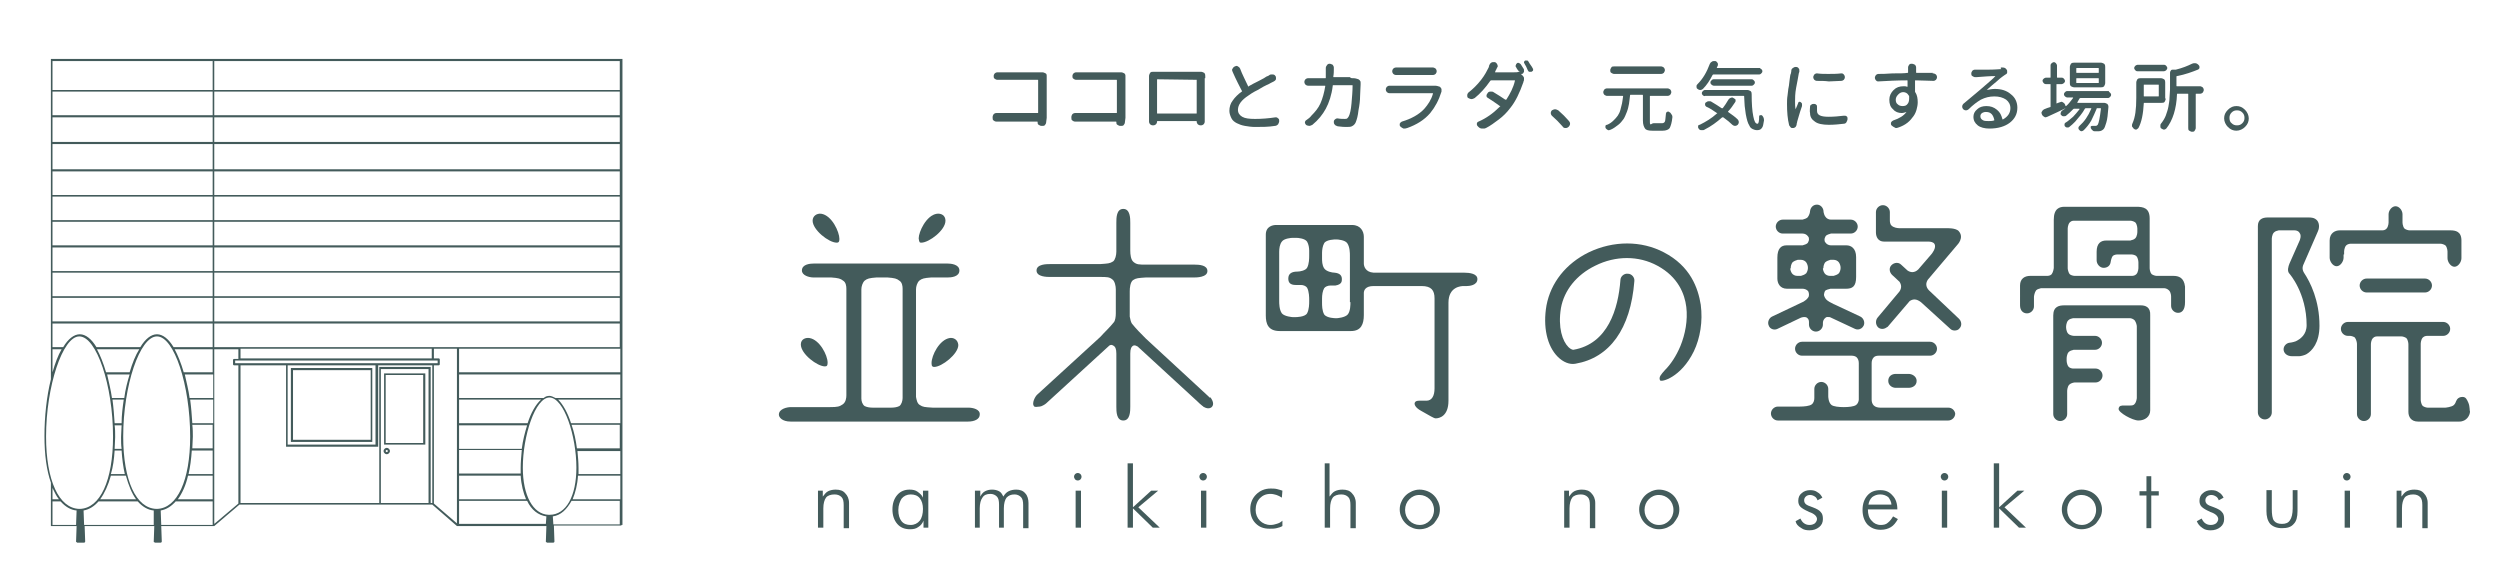 <?xml version="1.0" encoding="utf-8"?>
<!-- Generator: Adobe Illustrator 19.2.1, SVG Export Plug-In . SVG Version: 6.00 Build 0)  -->
<!DOCTYPE svg PUBLIC "-//W3C//DTD SVG 1.1//EN" "http://www.w3.org/Graphics/SVG/1.1/DTD/svg11.dtd">
<svg version="1.1" id="レイヤー_1" xmlns="http://www.w3.org/2000/svg" xmlns:xlink="http://www.w3.org/1999/xlink" x="0px"
	 y="0px" width="466.7px" height="105.1px" viewBox="0 0 466.7 105.1" style="enable-background:new 0 0 466.7 105.1;"
	 xml:space="preserve">
<style type="text/css">
	.st0{fill:#435B5B;}
</style>
<g>
	<g>
		<g>
			<path class="st0" d="M152.7,98.5v-6.9h0.9v1.1c0.3-0.4,0.6-0.8,1-1c0.4-0.2,0.9-0.3,1.4-0.3c0.8,0,1.4,0.2,1.8,0.7
				c0.4,0.4,0.7,1,0.7,1.8v4.7h-1v-4.3c0-0.7-0.1-1.2-0.4-1.5c-0.3-0.3-0.7-0.5-1.3-0.5c-0.7,0-1.3,0.2-1.6,0.6
				c-0.3,0.4-0.5,1.1-0.5,2v3.6H152.7z"/>
			<path class="st0" d="M172.4,98.5v-1.3c-0.2,0.5-0.5,0.9-1,1.2c-0.4,0.3-0.9,0.4-1.5,0.4c-1,0-1.8-0.3-2.4-1
				c-0.6-0.7-0.9-1.6-0.9-2.7c0-1.1,0.3-2,0.9-2.7c0.6-0.7,1.4-1,2.3-1c0.6,0,1.1,0.1,1.5,0.4c0.4,0.3,0.8,0.6,1,1.1v-1.3h1v6.9
				H172.4z M167.7,95.2c0,0.9,0.2,1.6,0.6,2.1c0.4,0.5,1,0.7,1.7,0.7c0.7,0,1.3-0.3,1.7-0.8c0.4-0.5,0.6-1.3,0.6-2.2
				c0-0.8-0.2-1.5-0.6-2c-0.4-0.5-1-0.7-1.7-0.7c-0.7,0-1.3,0.3-1.7,0.8C168,93.6,167.7,94.3,167.7,95.2z"/>
			<path class="st0" d="M183,98.5h-1v-6.9h1v1.1c0.2-0.4,0.5-0.8,0.9-1c0.4-0.2,0.8-0.3,1.3-0.3c0.5,0,0.9,0.1,1.3,0.3
				c0.4,0.2,0.6,0.6,0.8,1c0.3-0.5,0.6-0.8,1-1c0.4-0.2,0.9-0.3,1.4-0.3c0.7,0,1.3,0.2,1.7,0.7c0.4,0.4,0.6,1.1,0.6,1.8v4.7h-1v-4.3
				c0-0.7-0.1-1.2-0.4-1.5c-0.3-0.3-0.7-0.5-1.2-0.5c-0.7,0-1.1,0.2-1.5,0.6c-0.3,0.4-0.5,1.1-0.5,2v3.6h-0.9v-4.3
				c0-0.7-0.1-1.2-0.4-1.5c-0.3-0.3-0.7-0.5-1.2-0.5c-0.7,0-1.2,0.2-1.5,0.7c-0.3,0.4-0.5,1.1-0.5,2V98.5z"/>
			<path class="st0" d="M200.5,89c0-0.2,0.1-0.4,0.2-0.5c0.1-0.1,0.3-0.2,0.5-0.2c0.2,0,0.4,0.1,0.5,0.2c0.1,0.1,0.2,0.3,0.2,0.5
				c0,0.2-0.1,0.4-0.2,0.5c-0.1,0.1-0.3,0.2-0.5,0.2c-0.2,0-0.4-0.1-0.5-0.2C200.6,89.3,200.5,89.2,200.5,89z M200.8,98.5v-6.9h1
				v6.9H200.8z"/>
			<path class="st0" d="M210.5,98.5V86.5h1v8.2l3.4-3.1h1.3l-3.7,3.1l4,3.8h-1.3l-3.7-3.6v3.6H210.5z"/>
			<path class="st0" d="M223.9,89c0-0.2,0.1-0.4,0.2-0.5c0.1-0.1,0.3-0.2,0.5-0.2c0.2,0,0.4,0.1,0.5,0.2c0.1,0.1,0.2,0.3,0.2,0.5
				c0,0.2-0.1,0.4-0.2,0.5c-0.1,0.1-0.3,0.2-0.5,0.2c-0.2,0-0.4-0.1-0.5-0.2C224,89.3,223.9,89.2,223.9,89z M224.2,98.5v-6.9h1v6.9
				H224.2z"/>
			<path class="st0" d="M239.3,92.9c-0.3-0.2-0.7-0.4-1-0.5c-0.4-0.1-0.7-0.2-1.1-0.2c-0.9,0-1.5,0.3-2,0.8
				c-0.5,0.5-0.8,1.3-0.8,2.2c0,0.8,0.3,1.5,0.8,2c0.5,0.5,1.2,0.8,2,0.8c0.4,0,0.8-0.1,1.1-0.2c0.4-0.1,0.8-0.3,1.1-0.6v1
				c-0.3,0.2-0.7,0.3-1.1,0.4c-0.4,0.1-0.8,0.1-1.3,0.1c-1.1,0-1.9-0.3-2.6-1c-0.7-0.7-1-1.6-1-2.7c0-1.1,0.4-2,1.1-2.7
				c0.7-0.7,1.6-1.1,2.7-1.1c0.4,0,0.8,0,1.2,0.1c0.4,0.1,0.7,0.2,1,0.3L239.3,92.9z"/>
			<path class="st0" d="M247.3,98.5V86.5h0.9v6.2c0.3-0.4,0.6-0.8,1-1c0.4-0.2,0.9-0.3,1.4-0.3c0.8,0,1.4,0.2,1.8,0.7
				c0.4,0.4,0.7,1,0.7,1.8v4.7h-1v-4.3c0-0.7-0.1-1.2-0.4-1.5c-0.3-0.3-0.7-0.5-1.3-0.5c-0.7,0-1.3,0.2-1.6,0.6
				c-0.3,0.4-0.5,1.1-0.5,2v3.6H247.3z"/>
			<path class="st0" d="M265,98.8c-0.5,0-1-0.1-1.4-0.3c-0.5-0.2-0.9-0.5-1.2-0.8c-0.3-0.3-0.6-0.7-0.8-1.2
				c-0.2-0.4-0.3-0.9-0.3-1.4c0-0.5,0.1-1,0.3-1.4c0.2-0.5,0.5-0.9,0.8-1.2c0.4-0.4,0.8-0.6,1.2-0.8c0.5-0.2,0.9-0.3,1.4-0.3
				c0.5,0,1,0.1,1.5,0.3c0.5,0.2,0.9,0.5,1.2,0.8c0.4,0.4,0.6,0.8,0.8,1.2c0.2,0.5,0.3,0.9,0.3,1.4c0,0.5-0.1,1-0.3,1.4
				c-0.2,0.4-0.5,0.8-0.8,1.2c-0.4,0.4-0.8,0.6-1.2,0.8C266,98.7,265.5,98.8,265,98.8z M265,98c0.8,0,1.4-0.3,1.9-0.8
				c0.5-0.5,0.8-1.2,0.8-2c0-0.8-0.3-1.5-0.8-2c-0.5-0.5-1.2-0.8-1.9-0.8c-0.8,0-1.4,0.3-1.9,0.8c-0.5,0.5-0.8,1.2-0.8,2
				c0,0.8,0.3,1.5,0.8,2C263.6,97.7,264.3,98,265,98z"/>
			<path class="st0" d="M292,98.5v-6.9h0.9v1.1c0.3-0.4,0.6-0.8,1-1c0.4-0.2,0.9-0.3,1.4-0.3c0.8,0,1.4,0.2,1.8,0.7
				c0.4,0.4,0.7,1,0.7,1.8v4.7h-1v-4.3c0-0.7-0.1-1.2-0.4-1.5c-0.3-0.3-0.7-0.5-1.3-0.5c-0.7,0-1.3,0.2-1.6,0.6
				c-0.3,0.4-0.5,1.1-0.5,2v3.6H292z"/>
			<path class="st0" d="M309.7,98.8c-0.5,0-1-0.1-1.4-0.3c-0.5-0.2-0.9-0.5-1.2-0.8c-0.3-0.3-0.6-0.7-0.8-1.2
				c-0.2-0.4-0.3-0.9-0.3-1.4c0-0.5,0.1-1,0.3-1.4c0.2-0.5,0.5-0.9,0.8-1.2c0.4-0.4,0.8-0.6,1.2-0.8c0.5-0.2,0.9-0.3,1.4-0.3
				c0.5,0,1,0.1,1.5,0.3c0.5,0.2,0.9,0.5,1.2,0.8c0.4,0.4,0.6,0.8,0.8,1.2c0.2,0.5,0.3,0.9,0.3,1.4c0,0.5-0.1,1-0.3,1.4
				c-0.2,0.4-0.5,0.8-0.8,1.2c-0.4,0.4-0.8,0.6-1.2,0.8C310.7,98.7,310.2,98.8,309.7,98.8z M309.7,98c0.8,0,1.4-0.3,1.9-0.8
				c0.5-0.5,0.8-1.2,0.8-2c0-0.8-0.3-1.5-0.8-2c-0.5-0.5-1.2-0.8-1.9-0.8c-0.8,0-1.4,0.3-1.9,0.8c-0.5,0.5-0.8,1.2-0.8,2
				c0,0.8,0.3,1.5,0.8,2C308.3,97.7,308.9,98,309.7,98z"/>
			<path class="st0" d="M335.2,97.3l0.9-0.5c0.2,0.4,0.4,0.7,0.7,0.9c0.3,0.2,0.6,0.3,1,0.3c0.4,0,0.7-0.1,1-0.3
				c0.2-0.2,0.4-0.5,0.4-0.8c0-0.5-0.5-1-1.4-1.3c-0.1,0-0.2-0.1-0.2-0.1c-0.7-0.3-1.2-0.6-1.5-0.9c-0.3-0.3-0.4-0.7-0.4-1.1
				c0-0.6,0.2-1.1,0.6-1.4c0.4-0.4,1-0.6,1.6-0.6c0.6,0,1,0.1,1.4,0.4c0.4,0.2,0.7,0.6,0.9,1l-0.9,0.5c-0.1-0.3-0.3-0.6-0.5-0.7
				c-0.3-0.2-0.6-0.3-0.9-0.3c-0.3,0-0.6,0.1-0.8,0.3c-0.2,0.2-0.3,0.4-0.3,0.7c0,0.3,0.1,0.5,0.3,0.7c0.2,0.2,0.7,0.4,1.3,0.6
				c0.8,0.3,1.3,0.6,1.5,0.9c0.3,0.3,0.4,0.7,0.4,1.3c0,0.6-0.2,1.1-0.7,1.5c-0.5,0.4-1.1,0.6-1.8,0.6c-0.6,0-1.1-0.1-1.5-0.4
				C335.6,98.2,335.3,97.8,335.2,97.3z"/>
			<path class="st0" d="M354.2,95.1h-5.5c0,0.9,0.2,1.6,0.7,2.1c0.4,0.5,1,0.8,1.7,0.8c0.5,0,1-0.1,1.3-0.4c0.4-0.3,0.7-0.7,1-1.2
				l0.9,0.5c-0.4,0.7-0.8,1.2-1.3,1.5c-0.5,0.3-1.1,0.5-1.9,0.5c-1,0-1.8-0.3-2.5-1c-0.6-0.7-0.9-1.6-0.9-2.7c0-1.1,0.3-2,0.9-2.7
				c0.6-0.7,1.4-1,2.4-1c1,0,1.7,0.3,2.3,1c0.6,0.6,0.9,1.5,0.9,2.6V95.1z M353.1,94.3c0-0.6-0.3-1.1-0.6-1.5
				c-0.4-0.3-0.9-0.5-1.5-0.5c-0.6,0-1.1,0.2-1.5,0.5c-0.4,0.4-0.6,0.8-0.7,1.4H353.1z"/>
			<path class="st0" d="M362.3,89c0-0.2,0.1-0.4,0.2-0.5c0.1-0.1,0.3-0.2,0.5-0.2c0.2,0,0.4,0.1,0.5,0.2c0.1,0.1,0.2,0.3,0.2,0.5
				c0,0.2-0.1,0.4-0.2,0.5c-0.1,0.1-0.3,0.2-0.5,0.2c-0.2,0-0.4-0.1-0.5-0.2C362.4,89.3,362.3,89.2,362.3,89z M362.5,98.5v-6.9h1
				v6.9H362.5z"/>
			<path class="st0" d="M372.2,98.5V86.5h1v8.2l3.4-3.1h1.3l-3.7,3.1l4,3.8h-1.3l-3.7-3.6v3.6H372.2z"/>
			<path class="st0" d="M388.6,98.8c-0.5,0-1-0.1-1.4-0.3c-0.5-0.2-0.9-0.5-1.2-0.8c-0.3-0.3-0.6-0.7-0.8-1.2
				c-0.2-0.4-0.3-0.9-0.3-1.4c0-0.5,0.1-1,0.3-1.4c0.2-0.5,0.5-0.9,0.8-1.2c0.4-0.4,0.8-0.6,1.2-0.8c0.5-0.2,0.9-0.3,1.4-0.3
				c0.5,0,1,0.1,1.5,0.3c0.5,0.2,0.9,0.5,1.2,0.8c0.4,0.4,0.6,0.8,0.8,1.2c0.2,0.5,0.3,0.9,0.3,1.4c0,0.5-0.1,1-0.3,1.4
				c-0.2,0.4-0.5,0.8-0.8,1.2c-0.4,0.4-0.8,0.6-1.2,0.8C389.6,98.7,389.1,98.8,388.6,98.8z M388.6,98c0.8,0,1.4-0.3,1.9-0.8
				c0.5-0.5,0.8-1.2,0.8-2c0-0.8-0.3-1.5-0.8-2c-0.5-0.5-1.2-0.8-1.9-0.8c-0.8,0-1.4,0.3-1.9,0.8c-0.5,0.5-0.8,1.2-0.8,2
				c0,0.8,0.3,1.5,0.8,2C387.2,97.7,387.9,98,388.6,98z"/>
			<path class="st0" d="M400.7,92.5h-1.3v-0.8h1.3v-2.8h0.9v2.8h1.4v0.8h-1.4v6.1h-0.9V92.5z"/>
			<path class="st0" d="M410.1,97.3l0.9-0.5c0.2,0.4,0.4,0.7,0.7,0.9c0.3,0.2,0.6,0.3,1,0.3c0.4,0,0.7-0.1,1-0.3
				c0.2-0.2,0.4-0.5,0.4-0.8c0-0.5-0.5-1-1.4-1.3c-0.1,0-0.2-0.1-0.2-0.1c-0.7-0.3-1.2-0.6-1.5-0.9c-0.3-0.3-0.4-0.7-0.4-1.1
				c0-0.6,0.2-1.1,0.6-1.4c0.4-0.4,1-0.6,1.6-0.6c0.6,0,1,0.1,1.4,0.4c0.4,0.2,0.7,0.6,0.9,1l-0.9,0.5c-0.1-0.3-0.3-0.6-0.5-0.7
				c-0.3-0.2-0.6-0.3-0.9-0.3c-0.3,0-0.6,0.1-0.8,0.3c-0.2,0.2-0.3,0.4-0.3,0.7c0,0.3,0.1,0.5,0.3,0.7c0.2,0.2,0.7,0.4,1.3,0.6
				c0.8,0.3,1.3,0.6,1.5,0.9c0.3,0.3,0.4,0.7,0.4,1.3c0,0.6-0.2,1.1-0.7,1.5c-0.5,0.4-1.1,0.6-1.8,0.6c-0.6,0-1.1-0.1-1.5-0.4
				C410.6,98.2,410.3,97.8,410.1,97.3z"/>
			<path class="st0" d="M424.1,91.6v3.4c0,1,0.1,1.8,0.4,2.2c0.3,0.4,0.8,0.6,1.5,0.6c0.7,0,1.2-0.2,1.5-0.7
				c0.3-0.4,0.5-1.2,0.5-2.2v-3.4h0.9v3.9c0,1.1-0.2,1.9-0.7,2.4c-0.5,0.6-1.2,0.8-2.2,0.8c-1,0-1.7-0.3-2.2-0.8
				c-0.5-0.6-0.7-1.4-0.7-2.4v-3.9H424.1z"/>
			<path class="st0" d="M437.4,89c0-0.2,0.1-0.4,0.2-0.5c0.1-0.1,0.3-0.2,0.5-0.2c0.2,0,0.4,0.1,0.5,0.2c0.1,0.1,0.2,0.3,0.2,0.5
				c0,0.2-0.1,0.4-0.2,0.5c-0.1,0.1-0.3,0.2-0.5,0.2c-0.2,0-0.4-0.1-0.5-0.2C437.5,89.3,437.4,89.2,437.4,89z M437.7,98.5v-6.9h1
				v6.9H437.7z"/>
			<path class="st0" d="M447.4,98.5v-6.9h0.9v1.1c0.3-0.4,0.6-0.8,1-1c0.4-0.2,0.9-0.3,1.4-0.3c0.8,0,1.4,0.2,1.8,0.7
				c0.4,0.4,0.7,1,0.7,1.8v4.7h-1v-4.3c0-0.7-0.1-1.2-0.4-1.5c-0.3-0.3-0.7-0.5-1.3-0.5c-0.7,0-1.3,0.2-1.6,0.6
				c-0.3,0.4-0.5,1.1-0.5,2v3.6H447.4z"/>
		</g>
		<g>
			<path class="st0" d="M310.6,47.1c-4.2-2.2-9.4-2.2-14,0c-4.3,2.1-7.1,5.7-7.9,9.9c-0.7,4,0.1,7.6,2.1,9.6c1,1,2.2,1.5,3.3,1.3
				c6.4-1.1,10.3-6.5,11-15.4c0.1-0.7-0.5-1.4-1.2-1.4c-0.7-0.1-1.4,0.5-1.4,1.2c-0.4,5.3-2.3,11.9-8.8,13c-0.1,0-0.5-0.1-0.9-0.5
				c-1.1-1.1-2-3.6-1.4-7.3c0.6-3.3,2.9-6.2,6.4-7.9c3.8-1.9,8.1-1.9,11.6,0c3.9,2.1,5.1,5.3,5.4,7.7c0.3,2.5-0.2,5.1-1.1,7.3
				c-0.8,1.9-1.8,3.4-2.9,4.5c-0.7,0.8-1.2,1.3-0.9,1.9c0.2,0.4,3.9-0.5,6.3-5.4c1.2-2.5,1.7-5.6,1.3-8.7
				C317,53.8,315.6,49.7,310.6,47.1z"/>
			<g>
				<g>
					<path class="st0" d="M360.1,54.2c-0.3-0.3-0.5-0.7-0.5-1.1c0-0.3,0.1-0.6,0.3-0.9l5.5-6.5c0,0,1.3-1.3,0.3-2.5
						c-0.5-0.7-2.4-0.6-2.4-0.6H355l0,0c0,0-0.2,0-0.4,0c-0.4,0-1.1-0.1-1.5-0.5c-0.3-0.3-0.3-0.8-0.3-1v-1.5c0-0.7-0.6-1.3-1.3-1.3
						c-0.7,0-1.3,0.6-1.3,1.3v3.8c0,0.8,0.4,1.7,1.5,1.7h8.1l0.2,0c0.4,0,0.9,0.1,1.1,0.4c0.5,0.7-0.5,1.9-0.5,1.9l0,0l-2.5,2.9v0
						c-0.3,0.3-0.7,0.5-1.1,0.5c-0.3,0-0.6-0.1-0.9-0.3l-1.2-1.1c-0.5-0.5-1.3-0.4-1.8,0.1c-0.5,0.5-0.4,1.3,0.1,1.8l1.4,1.3
						c0.2,0.3,0.3,0.6,0.3,0.9c0,0.3-0.1,0.6-0.3,0.9l-4.1,4.9c-0.4,0.5-0.4,1.3,0.1,1.8c0.2,0.2,0.5,0.3,0.8,0.3
						c0.4,0,0.7-0.2,1-0.4l4.1-4.8v0c0.3-0.2,0.6-0.3,0.9-0.3c0.4,0,0.8,0.2,1.2,0.5v0l5.5,5c0.2,0.2,0.5,0.3,0.8,0.3
						c0.3,0,0.7-0.1,0.9-0.4c0.5-0.5,0.4-1.3-0.1-1.8L360.1,54.2z"/>
					<path class="st0" d="M331.8,61.4l4.4-2.1c0.3-0.1,0.8-0.2,1.1,0c0.3,0.2,0.4,0.5,0.4,0.8v0.5c0,0.7,0.6,1.3,1.3,1.3
						c0.7,0,1.3-0.6,1.3-1.3v-0.3c0-0.3,0.1-0.7,0.5-1c0.2-0.2,0.5-0.1,0.8-0.1l4.7,2.2c0.2,0.1,0.4,0.1,0.5,0.1
						c0.5,0,0.9-0.3,1.1-0.7c0.3-0.6,0-1.4-0.6-1.7l-4.9-2.3l0,0c0,0-0.1,0-0.2-0.1l-0.4-0.2c-0.4-0.2-0.9-0.5-1.1-0.9
						c-0.1-0.2-0.2-0.4-0.2-0.6c0-0.2,0.1-0.5,0.2-0.7c0.2-0.2,0.6-0.3,1-0.4h0.8c0,0,0,0,0,0v0h2.1c1.2,0,1.9-0.4,1.9-2.2v-3.7
						c0-1.7-1-2.2-1.8-2.2h-2.9c-0.4,0-0.8-0.2-1-0.5c-0.2-0.2-0.2-0.4-0.2-0.6c0-0.2,0.1-0.4,0.2-0.6c0.2-0.3,0.7-0.4,1-0.5h3.7
						c0.7,0,1.3-0.6,1.3-1.3c0-0.7-0.6-1.3-1.3-1.3h-3.7c-0.4,0-0.8-0.2-1-0.5c-0.4-0.5-0.4-1.2-0.4-1.2h0c-0.1-0.6-0.6-1.1-1.2-1.1
						c-0.7,0-1.2,0.5-1.3,1.2c0,0.2-0.1,0.7-0.4,1.1c-0.2,0.3-0.7,0.4-1,0.5h-3.7c-0.7,0-1.3,0.6-1.3,1.3c0,0.7,0.6,1.3,1.3,1.3h3.7
						c0.4,0,0.8,0.2,1,0.5c0.2,0.2,0.2,0.4,0.2,0.6c0,0.2-0.1,0.4-0.2,0.6c-0.2,0.3-0.7,0.4-1,0.5h-3c-1,0-1.7,0.6-1.7,2.3v3.9
						c0,0.9,0.5,1.9,1.8,1.9h2.1v0l0,0h0.8c0.3,0,0.7,0.1,1,0.4c0.1,0.1,0.2,0.4,0.2,0.7c0,0.1,0,0.4-0.2,0.6
						c-0.2,0.3-0.5,0.5-0.8,0.7l-5.9,2.8c-0.6,0.3-0.9,1.1-0.6,1.7C330.4,61.4,331.2,61.7,331.8,61.4z M340.4,50c0-0.1,0-0.1,0-0.1
						h0c0-0.2,0.1-0.6,0.3-0.9c0.3-0.3,0.7-0.4,1-0.5l0,0c0,0,0,0,0,0h0.6c0,0,0,0,0,0l0,0c0.4,0,0.8,0.2,1,0.5
						c0.2,0.3,0.3,0.7,0.3,0.9h0c0,0,0,0,0,0.1c0,0.1,0,0.1,0,0.1h0c0,0.2-0.1,0.6-0.3,0.9c-0.3,0.3-0.7,0.4-1,0.5l0,0
						c0,0,0,0-0.1,0h-0.5c0,0-0.1,0-0.1,0l0,0c-0.4,0-0.8-0.2-1-0.5c-0.2-0.3-0.3-0.7-0.3-0.9h0C340.4,50.1,340.4,50,340.4,50z
						 M334.3,50c0-0.1,0-0.1,0-0.1h0c0-0.2,0.1-0.6,0.3-0.9c0.3-0.3,0.7-0.4,1-0.5l0,0c0,0,0,0,0,0h0.6c0,0,0,0,0,0l0,0
						c0.4,0,0.8,0.2,1,0.5c0.2,0.3,0.3,0.7,0.3,0.9h0c0,0,0,0,0,0.1c0,0.1,0,0.1,0,0.1h0c0,0.2-0.1,0.6-0.3,0.9
						c-0.3,0.3-0.7,0.4-1,0.5l0,0c0,0,0,0-0.1,0h-0.5c0,0-0.1,0-0.1,0l0,0c-0.4,0-0.8-0.2-1-0.5c-0.2-0.3-0.3-0.7-0.3-0.9h0
						C334.4,50.1,334.3,50,334.3,50z"/>
					<path class="st0" d="M353.9,69.8c-0.7,0-1.4,0.4-1.4,1.3c0,0.8,0.7,1.3,1.4,1.3h2.4c0.7,0,1.5-0.4,1.5-1.3
						c0-0.8-0.8-1.3-1.5-1.3H353.9z"/>
					<path class="st0" d="M363.7,76.1h-11.8l0,0c0,0,0,0,0,0H351c-0.4,0-0.9-0.1-1.2-0.4c-0.3-0.3-0.4-0.7-0.4-1.1v-6.8
						c0-0.4,0.1-0.8,0.4-1.1c0.2-0.2,0.5-0.3,0.9-0.3h9.6c0.7,0,1.3-0.6,1.3-1.3c0-0.7-0.6-1.3-1.3-1.3h-23.9
						c-0.7,0-1.3,0.6-1.3,1.3c0,0.7,0.6,1.3,1.3,1.3h9.3c0.3,0,0.7,0.1,0.9,0.3c0.3,0.3,0.4,0.7,0.4,1.1v0v6.8c0,0.3-0.2,0.8-0.5,1
						c-0.4,0.3-1.4,0.4-2.3,0.4c-0.9,0-1.9-0.1-2.3-0.4c-0.6-0.5-0.6-1.6-0.6-1.6h0v-1.4c0-0.7-0.6-1.3-1.3-1.3s-1.3,0.6-1.3,1.3
						v1.7c0,0.4-0.1,0.9-0.5,1.2c-0.4,0.3-1.4,0.4-2.2,0.4h-4.1c-0.7,0-1.3,0.6-1.3,1.3c0,0.7,0.6,1.3,1.3,1.3h31.8
						c0.7,0,1.3-0.6,1.3-1.3C364.9,76.6,364.4,76.1,363.7,76.1z"/>
				</g>
				<g>
					<path class="st0" d="M405.7,51.5h-3.1c-0.2,0-0.6-0.1-0.9-0.3c-0.4-0.4-0.4-1.1-0.4-1.2v-9.2c0-2-1.2-2.2-2.5-2.2h-13.4
						c-0.9,0-2,0.3-2,2.4v9c0,0.1-0.1,0.8-0.4,1.2c-0.3,0.3-0.7,0.3-0.9,0.3H382c0,0,0,0,0,0h-1v0h-2c-1,0-1.9,0.5-1.9,1.8V57
						c0,1,0.6,1.5,1.3,1.5c0.7,0,1.3-0.6,1.3-1.3v-1.8c0-0.1,0.1-0.8,0.4-1.2c0.3-0.3,0.7-0.3,0.9-0.4h23c0.2,0,0.6,0.1,0.9,0.4
						c0.4,0.4,0.4,1.1,0.4,1.2v1.7c0,0.7,0.6,1.3,1.3,1.3c0.7,0,1.3-0.5,1.3-2v-2.9C407.7,51.8,406.7,51.5,405.7,51.5z M387.4,51.5
						C387.4,51.5,387.4,51.5,387.4,51.5l-0.1,0c-0.2,0-0.7-0.1-0.9-0.3c-0.3-0.3-0.4-1-0.4-1.1v-7.1l0-0.3c0,0,0-0.8,0.4-1.2
						c0.3-0.3,0.6-0.3,0.9-0.3h10.4c0.2,0,0.6,0.1,0.9,0.3c0.4,0.4,0.4,1.2,0.4,1.2v0.3V43v0.3c0,0,0,0.8-0.4,1.2
						c-0.3,0.3-0.7,0.3-0.9,0.4h-0.1c0,0,0,0,0,0h-1v0h-3.4c-1,0-1.8,0.5-1.8,2.1v1.6c0,0.7,0.6,1.4,1.3,1.4c0.7,0,1.2-0.4,1.3-1h0
						c0,0,0.1-0.8,0.4-1.2c0.3-0.3,0.8-0.3,1-0.3h0.1c0,0,0,0,0,0h1l0,0h0.3v0h1c0,0,0,0,0,0h0.1c0.2,0,0.7,0.1,0.9,0.3
						c0.4,0.4,0.4,1.2,0.4,1.2v0.2v0.2V50c0,0,0,0.8-0.4,1.2c-0.3,0.3-0.7,0.3-0.9,0.3h-9.2v0H387.4z"/>
					<path class="st0" d="M399.6,57h-14.2c-1,0-2.1,0.2-2.1,1.9v18.4c0,0.7,0.6,1.3,1.3,1.3s1.3-0.6,1.3-1.3v-3.8h0V73
						c0,0,0-0.8,0.4-1.2c0.3-0.3,0.9-0.4,1-0.4h3.9c0.7,0,1.3-0.6,1.3-1.3c0-0.7-0.6-1.3-1.3-1.3h-2.9v0h-1c0,0,0,0,0,0H387
						c-0.2,0-0.6-0.1-0.8-0.3c-0.4-0.4-0.4-1.2-0.4-1.2v-0.4c0,0,0-0.8,0.4-1.2c0.3-0.3,0.7-0.3,0.9-0.4h4c0.7,0,1.3-0.6,1.3-1.3
						c0-0.7-0.6-1.3-1.3-1.3h-2.9v0h-1c0,0-0.7,0-1.1-0.4c-0.4-0.4-0.4-1.2-0.4-1.2v0V61v0c0,0,0-0.8,0.4-1.2
						c0.3-0.3,0.6-0.3,0.9-0.4h10.6c0.2,0,0.6,0.1,0.9,0.4c0.3,0.4,0.4,1,0.4,1.1v13.4c0,0.1-0.1,0.8-0.4,1.1
						c-0.2,0.3-0.6,0.3-0.8,0.3h-1.1c-0.6,0-1,0-1.1,0.6c-0.1,0.7,2.6,2.2,3.7,2.2c1.2,0,2.2-0.7,2.2-1.9V58.9
						C401.5,57.3,400.5,57,399.6,57z"/>
				</g>
				<g>
					<path class="st0" d="M432.7,43.2c0.2-0.4,0.4-1.3-0.1-2c-0.5-0.6-1.2-0.6-1.6-0.6h-7.7c-1,0-1.8,0.4-1.8,1.6V77
						c0,0.7,0.6,1.3,1.3,1.3c0.7,0,1.3-0.6,1.3-1.3V45.1h0v-0.5c0,0,0-0.8,0.4-1.2c0.3-0.3,0.6-0.3,0.9-0.4h2.7c0,0,0.9-0.1,1.2,0.5
						c0.4,0.5,0,1.4,0,1.4l-1.9,4.3c-0.2,0.5-0.5,1.4,0,1.9c0,0,3.2,3.6,3.2,9.6c0,1.8-1.2,2.6-2,3c-0.5,0.2-1.2,0.3-1.3,0.3
						c-0.5,0.1-1,0.6-1,1.2c0,0.7,0.6,1.3,1.6,1.3h0.6c0,0,0.4,0,0.7,0c0.3,0,1.1-0.2,1.4-0.4c1-0.6,2.4-2.1,2.4-5.3
						c0-4.7-1.7-8.1-2.9-9.9c-0.5-0.8-0.1-1.5-0.1-1.5L432.7,43.2z"/>
					<path class="st0" d="M437.6,47.5L437.6,47.5l0-0.5c0,0,0-0.8,0.4-1.2c0.2-0.2,0.6-0.3,0.8-0.3h16.8c0.2,0,0.6,0.1,0.9,0.3
						c0.4,0.4,0.4,1.2,0.4,1.2v0.5h0v0.7c0,0.7,0.6,1.6,1.3,1.6c0.7,0,1.3-0.9,1.3-1.6v-3.3c0-1.7-1.1-1.9-2.1-1.9h-6.4v0h-1
						c0,0,0,0,0,0h-0.2c-0.2,0-0.6-0.1-0.9-0.3c-0.4-0.4-0.4-1.2-0.4-1.2V41h0V40c0-0.7-0.6-1.5-1.3-1.5c-0.7,0-1.3,0.8-1.3,1.5V41
						v0.5c0,0,0,0.8-0.4,1.2c-0.3,0.3-0.6,0.3-0.9,0.3h-0.2c0,0,0,0,0,0h-1v0h-6.6c-0.9,0-1.9,0.5-1.9,1.9v3.2
						c0,0.7,0.6,1.6,1.3,1.6c0.7,0,1.3-0.9,1.3-1.6V47.5z"/>
					<path class="st0" d="M441.8,52c-0.7,0-1.3,0.6-1.3,1.3c0,0.7,0.6,1.3,1.3,1.3h10.9c0.7,0,1.3-0.6,1.3-1.3
						c0-0.7-0.6-1.3-1.3-1.3H441.8z"/>
					<path class="st0" d="M460.8,75.2c-0.3-0.7-0.5-1.1-1.1-1.1c-0.6,0-1,0.3-1.2,0.8c0,0.1-0.2,0.5-0.4,0.7
						c-0.4,0.4-1.6,0.5-1.6,0.5h-0.4h-1.7h-1h-0.2c-0.2,0-0.6-0.1-0.9-0.3c-0.4-0.4-0.4-1.2-0.4-1.2v-0.5v-9.4v-0.5
						c0,0,0-0.8,0.4-1.2c0.3-0.3,0.7-0.3,0.9-0.3h0.2c0,0,0,0,0,0h1v0h1.7c0.7,0,1.3-0.6,1.3-1.3c0-0.7-0.6-1.3-1.3-1.3h-17.8
						c-0.7,0-1.3,0.6-1.3,1.3c0,0.7,0.6,1.3,1.3,1.3h0.3l0,0c0,0,0,0,0,0h0.1c0.2,0,0.6,0.1,0.9,0.3c0.3,0.4,0.4,1,0.4,1.2v13.1
						c0,0.7,0.6,1.3,1.3,1.3c0.7,0,1.3-0.6,1.3-1.3V64.3c0-0.1,0-0.8,0.4-1.2c0.3-0.3,0.6-0.3,0.9-0.3h4.4c0.2,0,0.6,0.1,0.9,0.3
						c0.4,0.4,0.4,1.2,0.4,1.2v0.5h0v12.1c0,0.9,0.5,1.8,1.8,1.8h7.7c1.4,0,2-1.2,2-1.9C461,76.7,461.1,75.9,460.8,75.2z"/>
				</g>
			</g>
			<g>
				<path class="st0" d="M273.3,50.9h-16.9c-1.5-0.1-1.8-1.2-1.8-1.7v-5c0-1-0.6-2.2-2.2-2.2h-14.2c-0.5,0-1.9,0.2-1.9,1.8
					c0,0,0,1.1,0,1.3l0,13.8c0,1.5,0.4,2.9,2.6,2.9h13.3c1.9,0,2.4-1.3,2.4-3v-4.1c0-0.5,0.3-1.3,1.8-1.3h9c1.8,0,2.4,0.8,2.4,2.3
					v16.8c0,1.4-0.5,2.3-1.5,2.3h-1.3c-0.5,0-0.8,0.1-0.9,0.4c-0.1,0.3,0.1,0.9,1.2,1.5c1.6,0.9,2.4,1.4,2.7,1.4
					c0.7,0,2.4-0.4,2.4-3.3V56.5c0-3,2.4-3.1,2.8-3.1h0.6c0.4,0,2-0.1,2-1.3C275.8,51.1,274.4,50.9,273.3,50.9z M252.1,56.4
					L252.1,56.4c0,0.5,0,1.7-0.5,2.3c-0.5,0.6-2,0.7-2,0.7l0,0h-0.3l0,0c0,0-1.6,0-2.1-0.7c-0.4-0.7-0.4-1.7-0.4-2.2v-0.8
					c0-0.6,0.1-1.4,0.4-1.9c0.2-0.3,0.7-0.5,1.2-0.5h0.4c0.2,0,0.4,0,0.5,0c0,0,0,0,0,0v0c1.2-0.2,1.2-0.8,1.2-1.2
					c0-0.6-0.3-1.1-1.4-1.2c-0.4,0-1.5-0.2-1.9-0.8c-0.4-0.6-0.4-1.4-0.4-1.9v-0.5l0,0v0v-0.5c0-0.5,0.1-1.3,0.4-1.8
					c0.4-0.7,2.1-0.7,2.1-0.7v0h0.2c0.2,0,1.6,0.1,2,0.7c0.5,0.7,0.5,1.9,0.5,2.3V56.4z M244.4,47.7c0,0.5,0,1.6-0.4,2.3
					c-0.3,0.5-1.3,0.7-1.8,0.7c0,0,0,0,0,0c-1.1,0-1.7,0.4-1.7,1.3c0,0.7,0.3,1.2,1.4,1.2l0,0c0,0,0.1,0,0.2,0c0.1,0,0.1,0,0.2,0
					c0.2,0,0.4,0,0.6,0c0.4,0,0.9,0.2,1.1,0.5c0.4,0.7,0.4,1.9,0.4,2.3l0,0v0.2l0,0c0,0.5,0,1.6-0.4,2.3c-0.4,0.7-2.1,0.7-2.1,0.7
					l0,0h-0.6v0c0,0-1.5-0.1-2-0.7c-0.5-0.7-0.5-1.9-0.5-2.3h0v-9.2c0-0.6,0.1-1.4,0.5-1.9c0.4-0.6,1.8-0.7,2-0.7h0.6l0,0
					c0,0,0,0,0.1,0h0c0.3,0,1.6,0.1,2,0.7c0.3,0.5,0.4,1.2,0.4,1.7V47.7L244.4,47.7z"/>
				<g>
					<path class="st0" d="M156.2,45.3c0.2,0,0.5,0,0.5-0.7c0-1.3-1.4-4.4-3.4-4.7c-0.8-0.1-1.6,0.4-1.6,1.3
						C151.7,42.9,154.7,45.3,156.2,45.3z"/>
					<path class="st0" d="M172,45.3c1.4,0,4.5-2.3,4.5-4.1c0-1-0.8-1.4-1.6-1.3c-2,0.3-3.4,3.4-3.4,4.6
						C171.6,45.3,171.7,45.3,172,45.3z"/>
					<path class="st0" d="M154.5,67.7c0-1.4-1.5-4.3-3.4-4.6c-0.7-0.1-1.6,0.2-1.6,1.2c0,1.8,3.1,4.1,4.5,4.1
						C154.4,68.4,154.5,68.2,154.5,67.7z"/>
					<path class="st0" d="M180.8,76.1h-6.7v0c-1.5-0.1-1.8-0.1-2.4-0.5c-0.5-0.3-0.6-1-0.7-1.5c0-0.1,0-0.1,0-0.2V54.6l0,0
						c0,0,0,0,0,0V54c0-0.5,0.2-1.2,0.6-1.6c0.5-0.4,0.9-0.5,2.2-0.6h3.1c0.6,0,2.2-0.1,2.2-1.3c0-1.2-1.7-1.3-2.2-1.3h-25
						c-0.6,0-2.2,0.1-2.2,1.3c0,0.9,1.3,1.3,2.2,1.3h3.3c1.3,0.1,1.7,0.2,2.2,0.6c0.5,0.3,0.6,1,0.6,1.5c0,0,0,0.1,0,0.1v19.8
						c0,0.5-0.1,1.3-0.7,1.7c-0.6,0.4-0.9,0.5-2.4,0.5v0h-7.3c-0.6,0-2.2,0.3-2.2,1.4c0,0.5,0.6,1.3,2.2,1.3h33.1
						c1.3,0,2.2-0.5,2.2-1.3C183,76.4,181.6,76.1,180.8,76.1z M168.5,73.7L168.5,73.7C168.5,73.7,168.5,73.7,168.5,73.7v0.3
						c0,0.1,0,0.2,0,0.3c0,0.5-0.2,1.2-0.6,1.5c-0.4,0.2-0.9,0.3-1.5,0.3h-3.5c-0.6,0-1.1-0.1-1.5-0.3c-0.4-0.3-0.6-0.9-0.6-1.4
						c0-0.1,0-0.3,0-0.4V54.6l0,0c0,0,0,0,0-0.1v-0.5c0,0,0,0,0,0c0-0.5,0.2-1.2,0.6-1.6c0.5-0.4,0.9-0.5,2.2-0.6h2.1
						c1.3,0.1,1.7,0.2,2.2,0.6c0.5,0.3,0.6,1,0.6,1.5c0,0,0,0,0,0V73.7z"/>
					<path class="st0" d="M177.3,63.1c-1.9,0.3-3.4,3.2-3.4,4.7c0,0.6,0.2,0.7,0.5,0.7c1.4,0,4.5-2.4,4.5-4.1
						C178.8,63.3,177.9,63,177.3,63.1z"/>
				</g>
				<path class="st0" d="M225.6,74l-11.7-10.8c-0.9-0.9-1.8-1.8-2.6-2.8c-0.2-0.3-0.3-0.8-0.4-1.3v-4.1l0,0c0,0,0,0,0-0.1v-0.5
					c0-0.7,0.1-1.7,0.6-2.1c0.6-0.4,1-0.4,2.4-0.5h9c0.4,0,2.5,0,2.5-1.2c0-1.1-1.5-1.2-2.4-1.2h-9v0c-1.4,0-1.8,0-2.4-0.5
					c-0.5-0.4-0.6-1.4-0.6-2.1v-0.5c0-0.1,0-0.1,0-0.1l0,0v-4.6c0-0.8,0-2.6-1.3-2.6c-1.3,0-1.3,1.7-1.3,2.6v5.4
					c0,0.6-0.2,1.5-0.6,1.8c-0.6,0.4-1,0.4-2.4,0.5v0H196c-0.6,0-2.5,0-2.5,1.2c0,1.2,2,1.2,2.5,1.2h9.3c1.4,0,1.8,0,2.4,0.5
					c0.4,0.3,0.6,1.2,0.6,1.8v4.5c0,0.6-0.1,1.4-0.4,1.7c-0.8,1-1.7,1.8-2.5,2.7l-11.7,10.7c-0.5,0.4-1.1,1.7-0.7,2.2
					c0.2,0.3,0.7,0.1,1.1,0.1c0.3,0,1-0.4,1.2-0.6l11.8-10.8c0.2-0.1,0.4-0.2,0.7,0c0.4,0.2,0.6,0.6,0.6,1.5v9.9
					c0,0.9,0,2.6,1.3,2.6c1.3,0,1.3-1.8,1.3-2.6v-9.9c0-0.9,0.2-1.3,0.6-1.5c0.3-0.1,0.6,0.1,0.8,0.2l0.1,0.1c0,0,0,0,0,0v0
					l11.1,10.2l0,0c0.1,0.1,0.5,0.5,0.9,0.8c0,0,0.1,0,0.1,0.1c0.5,0.3,1.1,0.5,1.6,0.1c0.5-0.5,0.2-1.2-0.2-1.8
					C225.8,74.3,225.7,74.1,225.6,74z"/>
			</g>
		</g>
		<g>
			<path class="st0" d="M54.3,82.5h15.2V68.7H54.3V82.5z M54.7,69.1h14.5v13H54.7V69.1z"/>
			<path class="st0" d="M79.4,69.7h-7.7V83h7.7V69.7z M79,82.7h-7V70h7V82.7z"/>
			<path class="st0" d="M72.2,84.8c0.3,0,0.6-0.3,0.6-0.6c0-0.3-0.3-0.6-0.6-0.6c-0.3,0-0.6,0.3-0.6,0.6
				C71.6,84.5,71.9,84.8,72.2,84.8z M72.2,84c0.1,0,0.2,0.1,0.2,0.2c0,0.1-0.1,0.2-0.2,0.2c-0.1,0-0.2-0.1-0.2-0.2
				C72,84.1,72.1,84,72.2,84z"/>
			<path class="st0" d="M39.9,11L39.9,11L9.5,11v59.8c-0.8,3.2-1.2,7-1.2,10.6c0,3.5,0.4,6.4,1.2,8.7v8.1h4.8l-0.1,2.9
				c0,0.1,0,0.1,0.1,0.1c0,0,0.1,0.1,0.1,0.1h1.3c0,0,0,0,0,0c0.1,0,0.2-0.1,0.2-0.2c0,0,0,0,0-0.1l-0.1-2.8h13l-0.1,2.9
				c0,0.1,0,0.1,0.1,0.1c0,0,0.1,0.1,0.1,0.1H30h0c0.1,0,0.2-0.1,0.2-0.2c0,0,0,0,0-0.1l-0.1-2.8H40v0l4.7-4h36l4.6,4l0,0v0H102
				l-0.1,2.9c0,0.1,0,0.1,0.1,0.1c0,0,0.1,0.1,0.1,0.1h1.2h0c0.1,0,0.2-0.1,0.2-0.2c0,0,0,0,0-0.1l-0.1-2.9h12.6v-0.1h0.2V11H39.9z
				 M9.8,65.2h1.7c-0.7,1.2-1.2,2.6-1.7,4.3V65.2z M14.8,62.8c3.2,0,6.3,9.1,6.3,18.7c0,8.2-2.4,13.4-6.2,13.5c0,0-0.1,0-0.1,0
				c-3.8-0.1-6.2-5.3-6.2-13.5C8.6,72.1,11.7,62.8,14.8,62.8z M35.5,81.5c0,8.2-2.4,13.4-6.2,13.5c0,0-0.1,0-0.1,0
				c-3.8-0.1-6.2-5.3-6.2-13.5c0-9.5,3.1-18.7,6.3-18.7C32.5,62.8,35.5,71.9,35.5,81.5z M23.2,74.3h-2.3c-0.2-1.5-0.6-3-0.9-4.4h4.2
				C23.8,71.2,23.4,72.7,23.2,74.3z M23.1,74.6c-0.2,1.4-0.4,2.9-0.4,4.4h-1.3c-0.1-1.5-0.2-2.9-0.4-4.4H23.1z M21.4,79.4h1.3
				c0,0.7-0.1,1.4-0.1,2.2c0,0.8,0,1.5,0.1,2.2h-1.3c0-0.7,0.1-1.4,0.1-2.2C21.5,80.8,21.5,80.1,21.4,79.4z M21.4,84.1h1.3
				c0.1,1.6,0.3,3.1,0.6,4.4h-2.6C21.1,87.2,21.3,85.7,21.4,84.1z M20.7,88.8h2.8c0.5,1.8,1.1,3.3,1.9,4.4h-6.7
				C19.5,92.1,20.2,90.6,20.7,88.8z M24.2,69.5h-4.4c-0.5-1.7-1.1-3.2-1.7-4.3H26C25.3,66.3,24.7,67.8,24.2,69.5z M11,93.2H9.8v-2.1
				C10.2,91.9,10.5,92.6,11,93.2z M9.8,98v-4.4h1.5c0.9,1,1.9,1.6,3,1.7L14.2,98H9.8z M15.7,98l-0.1-2.7c1.1-0.2,2-0.8,2.8-1.7h7.3
				c0.9,1,1.9,1.6,3,1.7L28.7,98H15.7z M39.7,98h-9.6L30,95.3c1.1-0.2,2-0.8,2.8-1.7h6.9V98z M39.7,93.2h-6.5
				c0.8-1.1,1.5-2.6,1.9-4.4h4.6V93.2z M39.7,88.5h-4.5c0.3-1.3,0.5-2.8,0.6-4.4h3.9V88.5z M39.7,83.7h-3.8c0-0.7,0.1-1.4,0.1-2.2
				c0-0.7,0-1.4-0.1-2.2h3.8V83.7z M39.7,79h-3.8c-0.1-1.5-0.2-2.9-0.4-4.4h4.3V79z M39.7,74.3h-4.3c-0.2-1.5-0.6-3-0.9-4.4h5.3
				V74.3z M39.7,69.5h-5.4c-0.5-1.7-1.1-3.2-1.7-4.3h7.1V69.5z M39.7,64.8h-7.3c-0.9-1.5-2-2.4-3.1-2.4s-2.2,0.9-3.1,2.4h-8.2
				c-0.9-1.5-2-2.4-3.1-2.4c-1.1,0-2.2,0.9-3.1,2.4H9.8v-4.4h29.9V64.8z M39.7,60H9.8v-4.4h29.9V60z M39.7,55.3H9.8v-4.4h29.9V55.3z
				 M39.7,50.6H9.8v-4.4h29.9V50.6z M39.7,45.8H9.8v-4.4h29.9V45.8z M39.7,41.1H9.8v-4.4h29.9V41.1z M39.7,36.4H9.8V32h29.9V36.4z
				 M39.7,31.6H9.8v-4.7h29.9V31.6z M39.7,26.5H9.8v-4.6h29.9V26.5z M39.7,21.5H9.8v-4.4h29.9V21.5z M39.7,16.8H9.8v-5.4h29.9V16.8z
				 M40,97.8V65.2h4.5v1.8h-0.8c-0.1,0-0.2,0.1-0.2,0.2V68c0,0.1,0.1,0.2,0.2,0.2h0.8V94h0L40,97.8z M80,93.9h-8.9v-25H80V93.9z
				 M80.6,93.9h-0.2V68.5h-9.6v25.4H44.9V68.2h8.5v15.2h17.2V68.2h10.1V93.9z M53.7,83V68.2h16.4V83H53.7z M43.9,67.8v-0.5h37.8v0.5
				H43.9z M44.9,66.9v-1.8h35.7v1.8H44.9z M85.3,97.7L81,94V68.2h0.9c0.1,0,0.2-0.1,0.2-0.2v-0.9c0-0.1-0.1-0.2-0.2-0.2H81v-1.8h4.3
				V97.7z M85.7,97.9v-4.4h12.7c0.8,1.7,2.1,2.7,3.6,2.9l-0.1,1.4H85.7z M107.6,87.3c0,5.3-1.9,8.8-5,8.8c-0.1,0-0.2,0-0.2,0
				c-2.9-0.1-4.8-3.6-4.8-8.8c0-5.9,2.3-13.1,5-13.1C105.3,74.3,107.6,81.4,107.6,87.3z M98.5,79H85.7v-4.4h15.3
				C100,75.5,99.1,77.1,98.5,79z M98.4,79.4c-0.4,1.3-0.8,2.8-1,4.4H85.7v-4.4H98.4z M97.4,84.1c-0.1,1.1-0.2,2.2-0.2,3.2
				c0,0.4,0,0.8,0,1.1H85.7v-4.4H97.4z M97.2,88.8c0.1,1.7,0.5,3.2,1,4.4H85.7v-4.4H97.2z M115.8,97.9h-12.5l-0.1-1.5
				c1.5-0.2,2.6-1.3,3.5-2.9h9V97.9z M115.8,93.2h-8.9c0.5-1.2,0.9-2.7,1-4.4h7.9V93.2z M115.8,88.5h-7.8c0-0.4,0-0.8,0-1.1
				c0-1.1-0.1-2.1-0.2-3.2h8V88.5z M115.8,83.7h-8.1c-0.2-1.5-0.5-3-1-4.4h9V83.7z M115.8,79h-9.2c-0.6-1.9-1.5-3.5-2.4-4.4h11.6V79
				z M115.8,74.3h-12.1c-0.4-0.2-0.8-0.4-1.1-0.4c-0.4,0-0.8,0.1-1.1,0.4H85.7v-4.4h30.1V74.3z M115.8,69.5H85.7v-4.4h30.1V69.5z
				 M115.8,64.8H40v-4.4h75.7V64.8z M115.8,60H40v-4.4h75.7V60z M115.8,55.3H40v-4.4h75.7V55.3z M115.8,50.6H40v-4.4h75.7V50.6z
				 M115.8,45.8H40v-4.4h75.7V45.8z M115.8,41.1H40v-4.4h75.7V41.1z M115.8,36.4H40V32h75.7V36.4z M115.8,31.6H40v-4.7h75.7V31.6z
				 M115.8,26.5H40v-4.6h75.7V26.5z M115.8,21.5H40v-4.4h75.7V21.5z M115.8,16.8H40v-5.4h75.7V16.8z"/>
		</g>
		<g>
			<g>
				<path class="st0" d="M195.3,22.8c0,0.2-0.1,0.4-0.2,0.5c-0.1,0.2-0.3,0.2-0.6,0.2h-0.1c-0.2,0-0.3-0.1-0.5-0.2s-0.2-0.3-0.2-0.5
					v0c0-0.1,0-0.1-0.1-0.1h-6.7c-0.3,0-0.6,0-0.9,0c0,0,0,0,0,0c-0.2,0-0.4-0.1-0.5-0.2c-0.2-0.1-0.2-0.3-0.2-0.6s0.1-0.4,0.2-0.6
					c0.1-0.1,0.3-0.2,0.5-0.2c0,0,0,0,0,0c0.3,0,0.6,0,0.9,0h6.8c0.1,0,0.1,0,0.1-0.1V15c0-0.1,0-0.1-0.1-0.1h-6.6
					c-0.3,0-0.6,0-0.9,0c0,0,0,0,0,0c-0.2,0-0.4-0.1-0.5-0.2c-0.2-0.1-0.2-0.3-0.2-0.5s0.1-0.4,0.2-0.5c0.1-0.1,0.3-0.2,0.5-0.2
					c0,0,0,0,0.1,0c0.3,0,0.6,0,0.9,0h7.1c0.1,0,0.2,0,0.3,0h0c0.2,0,0.4,0.1,0.6,0.2s0.2,0.3,0.2,0.6v0c0,0.1,0,0.3,0,0.4V22
					L195.3,22.8z"/>
				<path class="st0" d="M210,22.8c0,0.2-0.1,0.4-0.2,0.5c-0.1,0.2-0.3,0.2-0.6,0.2h-0.1c-0.2,0-0.3-0.1-0.5-0.2s-0.2-0.3-0.2-0.5v0
					c0-0.1,0-0.1-0.1-0.1h-6.7c-0.3,0-0.6,0-0.9,0c0,0,0,0,0,0c-0.2,0-0.4-0.1-0.5-0.2c-0.2-0.1-0.2-0.3-0.2-0.6s0.1-0.4,0.2-0.6
					c0.1-0.1,0.3-0.2,0.5-0.2c0,0,0,0,0,0c0.3,0,0.6,0,0.9,0h6.8c0.1,0,0.1,0,0.1-0.1V15c0-0.1,0-0.1-0.1-0.1h-6.6
					c-0.3,0-0.6,0-0.9,0c0,0,0,0,0,0c-0.2,0-0.4-0.1-0.5-0.2c-0.2-0.1-0.2-0.3-0.2-0.5s0.1-0.4,0.2-0.5c0.1-0.1,0.3-0.2,0.5-0.2
					c0,0,0,0,0.1,0c0.3,0,0.6,0,0.9,0h7.1c0.1,0,0.2,0,0.3,0h0c0.2,0,0.4,0.1,0.6,0.2c0.2,0.2,0.2,0.3,0.2,0.6v0c0,0.1,0,0.3,0,0.4
					V22L210,22.8z"/>
				<path class="st0" d="M224.9,14.6v7l0,1.1c0,0.2-0.1,0.4-0.2,0.5s-0.3,0.2-0.5,0.2h-0.1c-0.2,0-0.4-0.1-0.5-0.2
					c-0.1-0.1-0.2-0.3-0.2-0.5c0-0.1,0-0.1-0.1-0.1h-7.2c-0.1,0-0.1,0-0.1,0.1c0,0.2-0.1,0.4-0.2,0.5c-0.1,0.1-0.3,0.2-0.5,0.2h-0.1
					c-0.2,0-0.4-0.1-0.5-0.2c-0.1-0.1-0.2-0.3-0.2-0.5l0-1.1v-7v-0.4c0-0.2,0.1-0.4,0.2-0.6c0.2-0.2,0.3-0.2,0.6-0.2h0
					c0.1,0,0.3,0,0.6,0h7.8h0.5c0.2,0,0.4,0.1,0.6,0.2c0.2,0.2,0.2,0.4,0.2,0.6V14.6z M223.4,14.9C223.4,14.9,223.4,14.8,223.4,14.9
					l-7.3-0.1c-0.1,0-0.1,0-0.1,0.1v6.2c0,0.1,0,0.1,0.1,0.1h7.2c0.1,0,0.1,0,0.1-0.1V14.9z"/>
				<path class="st0" d="M237,14c0.1-0.1,0.3-0.1,0.4-0.1c0,0,0.1,0,0.2,0c0.2,0,0.4,0.1,0.5,0.3c0.1,0.1,0.1,0.2,0.1,0.4
					c0,0.1,0,0.1,0,0.2c-0.1,0.2-0.2,0.3-0.4,0.4c-0.2,0.1-0.4,0.2-0.6,0.3c-0.1,0.1-0.4,0.2-0.8,0.4s-0.8,0.4-1.1,0.6
					s-0.7,0.4-1.1,0.6c-0.4,0.2-0.8,0.5-1.1,0.7c-1.4,0.9-2,1.8-2,2.7c0,0.6,0.3,1,0.8,1.3c0.5,0.3,1.3,0.4,2.4,0.4
					c1.2,0,2.5-0.1,3.8-0.3c0,0,0.1,0,0.1,0c0.2,0,0.3,0.1,0.4,0.2c0.2,0.1,0.2,0.3,0.2,0.5c0,0.2-0.1,0.4-0.2,0.6
					c-0.2,0.2-0.4,0.3-0.6,0.3c-1.2,0.2-2.4,0.2-3.7,0.2c-0.7,0-1.3-0.1-1.9-0.2c-0.6-0.1-1.1-0.3-1.5-0.5c-0.4-0.2-0.8-0.5-1-0.9
					c-0.2-0.4-0.4-0.9-0.4-1.4c0-0.7,0.2-1.4,0.6-1.9c0.4-0.6,1-1.2,1.7-1.7c0.1,0,0.1-0.1,0-0.2c-0.4-0.8-1-1.9-1.7-3.5
					c0-0.1-0.1-0.2-0.1-0.3c0-0.1,0-0.2,0.1-0.3c0.1-0.2,0.2-0.3,0.4-0.4c0.1,0,0.2-0.1,0.3-0.1c0.1,0,0.2,0,0.3,0.1
					c0.2,0.1,0.3,0.2,0.4,0.4c0.4,1.1,1,2.2,1.5,3.3c0,0.1,0.1,0.1,0.1,0c0.5-0.3,1.1-0.6,1.9-1c0.8-0.4,1.3-0.7,1.4-0.8
					C236.7,14.2,236.9,14.1,237,14z"/>
				<path class="st0" d="M252.5,14.6c0.1,0,0.1,0,0.2,0c0.3,0,0.6,0.1,0.9,0.2c0.1,0.1,0.3,0.2,0.3,0.3c0.1,0.1,0.1,0.2,0.1,0.4
					c0,0,0,0.1,0,0.1c0,0.1,0,0.1,0,0.2c0,0.7-0.1,1.4-0.1,2.2c0,0.7-0.1,1.6-0.3,2.6c-0.1,1-0.3,1.7-0.5,2.2
					c-0.1,0.3-0.4,0.6-0.6,0.7c-0.3,0.2-0.6,0.2-1,0.2c-0.5,0-1,0-1.6-0.1c-0.2,0-0.4-0.1-0.6-0.2c-0.2-0.2-0.3-0.3-0.3-0.6
					c0,0,0-0.1,0-0.1c0-0.2,0.1-0.3,0.2-0.4c0.1-0.1,0.3-0.2,0.4-0.2c0,0,0,0,0.1,0c0.5,0.1,1,0.1,1.3,0.1c0.2,0,0.4,0,0.5-0.1
					c0.1-0.1,0.2-0.2,0.3-0.4c0.2-0.4,0.4-1.2,0.5-2.4c0.1-1.2,0.2-2.3,0.2-3.3c0-0.1,0-0.1-0.1-0.1h-3.5c-0.1,0-0.1,0-0.1,0.1
					c-0.2,1.7-0.7,3.2-1.3,4.3c-0.6,1.1-1.4,2.1-2.5,3c-0.2,0.1-0.4,0.2-0.6,0.2c0,0,0,0,0,0c-0.2,0-0.5-0.1-0.6-0.2l0,0
					c-0.1-0.1-0.2-0.3-0.2-0.4c0-0.2,0.1-0.4,0.3-0.5c0.3-0.2,0.7-0.5,0.9-0.8c0.7-0.7,1.3-1.4,1.7-2.3c0.4-0.9,0.7-2,0.9-3.2
					c0-0.1,0-0.1-0.1-0.1h-2.1c-0.3,0-0.7,0-1,0c0,0,0,0,0,0c-0.2,0-0.4-0.1-0.5-0.2c-0.1-0.1-0.2-0.3-0.2-0.5s0.1-0.4,0.2-0.5
					c0.1-0.1,0.3-0.2,0.5-0.2c0,0,0,0,0,0c0.4,0,0.7,0,1,0h2.2c0.1,0,0.1,0,0.1-0.1c0-0.4,0-0.8,0-1.3l0-0.5c0-0.2,0.1-0.4,0.2-0.5
					c0.1-0.2,0.3-0.3,0.5-0.3h0c0.2,0,0.4,0.1,0.6,0.2c0.1,0.2,0.2,0.3,0.2,0.5l0,0.4c0,0.3,0,0.8-0.1,1.3c0,0.1,0,0.1,0.1,0.1h3
					C252.2,14.6,252.3,14.6,252.5,14.6z"/>
				<path class="st0" d="M267.7,16c0.1,0,0.2,0,0.2,0c0.3,0,0.6,0.1,0.9,0.2c0.1,0.1,0.2,0.2,0.3,0.4c0,0.1,0,0.1,0,0.2
					c0,0.1,0,0.2,0,0.3c-0.5,1.6-1.2,2.9-2.1,4c-1.1,1.3-2.6,2.2-4.3,2.8c-0.1,0-0.3,0.1-0.4,0.1c-0.1,0-0.2,0-0.3,0
					c-0.2-0.1-0.4-0.2-0.6-0.4l0,0c-0.1-0.1-0.1-0.2-0.1-0.3c0,0,0-0.1,0-0.2c0.1-0.2,0.2-0.3,0.4-0.4c1.7-0.5,3.2-1.3,4.2-2.4
					c0.7-0.8,1.3-1.7,1.6-2.8c0,0,0-0.1,0-0.1c0,0,0,0-0.1,0h-7.2c-0.2,0-0.5,0-0.8,0c0,0,0,0,0,0c-0.2,0-0.4-0.1-0.5-0.2
					c-0.1-0.1-0.2-0.3-0.2-0.5s0.1-0.4,0.2-0.5c0.1-0.1,0.3-0.2,0.5-0.2c0,0,0,0,0.1,0c0.3,0,0.6,0,0.8,0h7.3
					C267.5,16,267.6,16,267.7,16z M260.6,14C260.6,14,260.6,14,260.6,14c-0.2,0-0.4-0.1-0.5-0.2c-0.1-0.1-0.2-0.3-0.2-0.5
					s0.1-0.4,0.2-0.5c0.1-0.1,0.3-0.2,0.5-0.2c0,0,0,0,0,0c0.2,0,0.4,0,0.6,0h5.6c0.2,0,0.4,0,0.7,0c0,0,0,0,0,0
					c0.2,0,0.3,0.1,0.5,0.2c0.1,0.1,0.2,0.3,0.2,0.5s-0.1,0.4-0.2,0.5c-0.1,0.1-0.3,0.2-0.5,0.2h0c-0.2,0-0.5,0-0.7,0h-5.6
					C261,14,260.8,14,260.6,14z"/>
				<path class="st0" d="M283,12.5c-0.1-0.1-0.1-0.2,0-0.4c0-0.1,0.1-0.2,0.2-0.3c0.1-0.1,0.3-0.1,0.4,0c0.1,0,0.2,0.1,0.3,0.2
					c0.2,0.3,0.3,0.5,0.5,0.8c0.1,0.1,0.1,0.2,0.1,0.4c0,0.1,0,0.2,0,0.2c-0.1,0.2-0.2,0.4-0.4,0.4l-0.1,0c0,0,0,0,0,0
					c0,0,0,0,0,0.1l0.1,0.1c0.2,0.1,0.3,0.3,0.4,0.5c0,0.1,0,0.2,0,0.3c0,0.1,0,0.3-0.1,0.4c0,0,0,0.1,0,0.1c-0.7,2-1.5,3.7-2.5,4.9
					c-0.6,0.8-1.3,1.5-2.1,2.1c-0.8,0.6-1.6,1.2-2.4,1.6c-0.2,0.1-0.3,0.1-0.5,0.1c-0.1,0-0.1,0-0.2,0c-0.3,0-0.5-0.1-0.7-0.3
					l-0.1-0.1c-0.1-0.1-0.2-0.2-0.2-0.4c0,0,0-0.1,0-0.1c0-0.2,0.1-0.3,0.3-0.4c1.4-0.6,2.7-1.5,4-2.8c0.1,0,0.1-0.1,0-0.1
					c-0.7-0.5-1.4-1-2.2-1.5c-0.2-0.1-0.3-0.2-0.3-0.4c0,0,0-0.1,0-0.1c0-0.1,0.1-0.3,0.2-0.4c0.1-0.2,0.3-0.3,0.5-0.3
					c0.1,0,0.1,0,0.2,0c0.1,0,0.3,0,0.4,0.1c0.8,0.5,1.5,0.9,2.2,1.4c0.1,0,0.1,0,0.2,0c0.7-1.1,1.3-2.2,1.6-3.5c0,0,0-0.1,0-0.1
					c0,0,0,0-0.1,0h-4.3c-0.1,0-0.1,0-0.2,0.1c-0.9,1.3-1.9,2.4-2.9,3.2c-0.2,0.1-0.4,0.2-0.6,0.2c-0.2,0-0.4-0.1-0.6-0.2
					c-0.2-0.1-0.2-0.3-0.2-0.5s0.1-0.4,0.2-0.5c0.9-0.7,1.7-1.5,2.4-2.4c0.7-0.9,1.1-1.7,1.4-2.3c0-0.1,0.1-0.2,0.1-0.4
					c0.1-0.2,0.2-0.4,0.4-0.5c0.1-0.1,0.2-0.1,0.4-0.1c0.1,0,0.2,0,0.2,0l0.1,0c0.2,0.1,0.3,0.2,0.4,0.4c0,0.1,0.1,0.2,0.1,0.3
					c0,0.1,0,0.2-0.1,0.3c-0.1,0.1-0.1,0.3-0.2,0.4c-0.1,0.1-0.1,0.3-0.2,0.4c0,0,0,0,0,0.1s0,0,0,0h3.5c0.4,0,0.7,0,0.9-0.1
					c0.1,0,0.2,0,0.3,0v0C283.5,13.4,283.2,12.9,283,12.5z M284.6,11.9c0-0.1-0.1-0.1-0.1-0.2c0,0,0-0.1,0-0.1
					c0-0.1,0.1-0.2,0.2-0.3c0.1,0,0.2,0,0.2,0c0.1,0,0.1,0,0.2,0c0.1,0,0.2,0.1,0.3,0.3c0.2,0.4,0.5,0.7,0.7,1.1
					c0,0.1,0.1,0.1,0.1,0.2c0,0.1,0,0.1,0,0.2c0,0.1-0.1,0.2-0.3,0.3c-0.1,0-0.1,0-0.2,0c-0.1,0-0.1,0-0.2,0c-0.1,0-0.2-0.1-0.3-0.3
					C285,12.6,284.8,12.2,284.6,11.9z"/>
				<path class="st0" d="M292.9,22.6c0.1,0.1,0.2,0.3,0.2,0.5c0,0.2-0.1,0.4-0.3,0.6c-0.1,0.1-0.3,0.2-0.5,0.2c0,0-0.1,0-0.1,0
					c-0.2,0-0.4-0.1-0.5-0.3c-0.6-0.7-1.3-1.4-2-2c-0.1-0.1-0.2-0.3-0.2-0.5c0-0.2,0.1-0.4,0.2-0.5c0.2-0.1,0.4-0.2,0.6-0.2h0
					c0.2,0,0.4,0.1,0.6,0.2C291.6,21.2,292.3,21.9,292.9,22.6z"/>
				<path class="st0" d="M308.7,23h1.6c0.2,0,0.4-0.1,0.5-0.3s0.1-0.7,0.2-1.5c0-0.1,0.1-0.3,0.2-0.3c0.1-0.1,0.3-0.1,0.4,0
					c0.2,0.1,0.3,0.2,0.4,0.4c0.1,0.1,0.2,0.3,0.2,0.5c0,0,0,0,0,0.1c-0.1,1-0.3,1.6-0.5,2c-0.2,0.3-0.7,0.5-1.3,0.5h-1.9
					c-0.7,0-1.2-0.1-1.4-0.4c-0.2-0.3-0.4-0.7-0.4-1.5v-4.7c0-0.1,0-0.1-0.1-0.1h-2.2c-0.1,0-0.1,0-0.1,0.1
					c-0.1,0.6-0.1,1.1-0.2,1.6c-0.1,0.5-0.2,1-0.4,1.5s-0.4,1-0.6,1.3c-0.3,0.4-0.6,0.8-1,1.1s-0.9,0.7-1.4,0.9
					c-0.1,0-0.2,0.1-0.3,0.1c-0.1,0-0.1,0-0.2,0c-0.2-0.1-0.3-0.2-0.4-0.3c-0.1-0.1-0.1-0.2-0.1-0.3c0,0,0-0.1,0-0.1
					c0-0.2,0.1-0.3,0.3-0.3c0.5-0.2,0.9-0.5,1.2-0.8s0.6-0.6,0.8-0.9c0.2-0.3,0.4-0.7,0.5-1.1c0.1-0.4,0.2-0.8,0.3-1.2
					c0.1-0.4,0.1-0.8,0.2-1.3c0-0.1,0-0.1-0.1-0.1H300c-0.2,0-0.3-0.1-0.5-0.2c-0.1-0.1-0.2-0.3-0.2-0.5s0.1-0.3,0.2-0.5
					c0.1-0.1,0.3-0.2,0.5-0.2h11.3c0.2,0,0.3,0.1,0.5,0.2c0.1,0.1,0.2,0.3,0.2,0.5s-0.1,0.3-0.2,0.5c-0.1,0.1-0.3,0.2-0.5,0.2h-3.2
					c-0.1,0-0.1,0-0.1,0.1v4.7c0,0.3,0,0.4,0.1,0.5S308.4,23,308.7,23z M310.1,12.4c0.2,0,0.3,0.1,0.5,0.2c0.1,0.1,0.2,0.3,0.2,0.5
					c0,0.2-0.1,0.3-0.2,0.5c-0.1,0.1-0.3,0.2-0.5,0.2h-8.8c-0.2,0-0.3-0.1-0.5-0.2s-0.2-0.3-0.2-0.5c0-0.2,0.1-0.3,0.2-0.5
					s0.3-0.2,0.5-0.2H310.1z"/>
				<path class="st0" d="M328.8,12.9c0.1,0.1,0.2,0.2,0.2,0.4s-0.1,0.3-0.2,0.4s-0.2,0.2-0.4,0.2h-8.5c-0.1,0-0.1,0-0.2,0.1
					c-0.5,1-1.1,1.9-1.8,2.6c-0.1,0.1-0.3,0.2-0.5,0.2c0,0,0,0,0,0c-0.2,0-0.4-0.1-0.5-0.2c-0.2-0.1-0.2-0.3-0.2-0.5
					c0-0.2,0.1-0.3,0.2-0.4c1-1,1.7-2.2,2.3-3.8c0.1-0.2,0.2-0.3,0.4-0.4c0.1-0.1,0.3-0.1,0.4-0.1c0.1,0,0.1,0,0.2,0
					c0.2,0,0.3,0.2,0.4,0.3c0.1,0.1,0.1,0.2,0.1,0.3c0,0.1,0,0.1,0,0.2c-0.1,0.1-0.1,0.3-0.2,0.4c0,0,0,0.1,0,0.1s0,0,0.1,0h8
					C328.5,12.8,328.7,12.8,328.8,12.9z M322.6,18.7c0.1-0.2,0.2-0.3,0.4-0.4c0.1,0,0.2-0.1,0.3-0.1c0.1,0,0.2,0,0.3,0.1
					c0.2,0.1,0.3,0.2,0.4,0.3c0,0.1,0,0.1,0,0.2c0,0.1,0,0.2-0.1,0.3c-0.4,0.6-0.8,1.2-1.3,1.7c0,0.1,0,0.1,0,0.1
					c0.7,0.5,1.3,0.9,1.8,1.4c0.1,0.1,0.2,0.3,0.2,0.5c0,0.2-0.1,0.4-0.2,0.5c-0.1,0.1-0.3,0.2-0.5,0.2c0,0,0,0,0,0
					c-0.2,0-0.4-0.1-0.5-0.2c-0.4-0.4-1-0.9-1.7-1.4c-0.1,0-0.1,0-0.2,0c-1,0.9-2.1,1.7-3.3,2.3c-0.1,0.1-0.3,0.1-0.4,0.1
					c-0.1,0-0.1,0-0.2,0c-0.2,0-0.4-0.1-0.5-0.3c-0.1-0.1-0.1-0.2-0.1-0.3c0,0,0-0.1,0-0.1c0-0.2,0.1-0.3,0.3-0.3
					c1.2-0.6,2.2-1.2,3.2-2.1c0.1,0,0.1-0.1,0-0.1c-0.7-0.5-1.3-0.9-2-1.2c-0.1-0.1-0.2-0.2-0.2-0.4c0-0.2,0-0.3,0.2-0.4
					c0.1-0.1,0.3-0.2,0.5-0.2c0,0,0.1,0,0.1,0c0.1,0,0.3,0,0.4,0.1c0.7,0.4,1.3,0.8,1.9,1.2c0.1,0,0.1,0,0.2,0
					C322,19.7,322.3,19.2,322.6,18.7z M317.9,17.8c-0.1-0.1-0.2-0.2-0.2-0.4c0-0.2,0.1-0.3,0.2-0.4c0.1-0.1,0.2-0.2,0.4-0.2h7.9
					c0.2,0,0.4,0.1,0.6,0.2c0.2,0.2,0.2,0.4,0.2,0.6c0,1.8,0.1,3.1,0.3,4.1s0.4,1.4,0.8,1.4c0.2,0,0.3-0.5,0.3-1.4
					c0-0.1,0.1-0.2,0.2-0.2s0.2,0,0.3,0c0.3,0.3,0.4,0.6,0.4,0.9c0,0,0,0.1,0,0.1c-0.1,0.7-0.2,1.2-0.4,1.4
					c-0.2,0.3-0.5,0.4-0.9,0.4c-0.3,0-0.6-0.1-0.8-0.2c-0.2-0.1-0.5-0.3-0.6-0.6c-0.2-0.3-0.3-0.6-0.4-0.9s-0.2-0.8-0.3-1.3
					c-0.1-0.5-0.1-1-0.2-1.5c0-0.5-0.1-1.1-0.1-1.8c0-0.1,0-0.1-0.1-0.1h-7.2C318.2,18,318,17.9,317.9,17.8z M327.4,15
					c0.1,0.1,0.2,0.2,0.2,0.4c0,0.2-0.1,0.3-0.2,0.4c-0.1,0.1-0.2,0.2-0.4,0.2h-7.1c-0.1,0-0.3-0.1-0.4-0.2
					c-0.1-0.1-0.2-0.2-0.2-0.4c0-0.2,0.1-0.3,0.2-0.4s0.2-0.2,0.4-0.2h7.1C327.2,14.8,327.3,14.9,327.4,15z"/>
				<path class="st0" d="M334.4,13.2c0-0.2,0.1-0.4,0.3-0.5c0.1-0.1,0.3-0.2,0.5-0.2c0,0,0,0,0.1,0c0.2,0,0.4,0.1,0.5,0.3
					c0.1,0.1,0.1,0.2,0.1,0.4c0,0.1,0,0.1,0,0.2c0,0.1-0.1,0.2-0.1,0.3c-0.1,0.7-0.3,1.6-0.5,2.7c-0.2,1.1-0.2,1.9-0.2,2.6
					c0,0.4,0,0.9,0.1,1.4c0,0,0,0,0,0c0,0,0,0,0,0c0.2-0.5,0.4-0.9,0.5-1.2c0-0.1,0.1-0.2,0.2-0.2c0.1,0,0.2,0,0.3,0.1
					c0.1,0.1,0.2,0.2,0.2,0.3c0,0.1,0,0.1,0,0.2s0,0.1,0,0.2c-0.5,1.4-0.7,2.3-0.9,2.9c0,0.2-0.1,0.3-0.1,0.5c0,0.2-0.1,0.3-0.2,0.5
					c-0.1,0.1-0.3,0.2-0.4,0.2c0,0-0.1,0-0.1,0c-0.2,0-0.3,0-0.4-0.1c-0.1-0.1-0.2-0.3-0.3-0.4c-0.3-1.2-0.4-2.5-0.4-4
					c0-0.5,0-1,0.1-1.6c0.1-0.6,0.1-1.1,0.2-1.5c0.1-0.4,0.1-0.9,0.2-1.5s0.1-0.9,0.2-1C334.4,13.4,334.4,13.3,334.4,13.2z
					 M337.9,19.9c0-0.2,0.1-0.3,0.3-0.4c0.1-0.1,0.3-0.1,0.4-0.1c0,0,0.1,0,0.1,0c0.2,0,0.3,0.1,0.4,0.2c0.1,0.1,0.1,0.2,0.1,0.4
					c0,0,0,0.1,0,0.1c0,0.2,0,0.4,0,0.6c0,0.8,0.7,1.1,2.2,1.1c1,0,1.9-0.1,2.8-0.2c0,0,0.1,0,0.1,0c0.1,0,0.3,0,0.4,0.1
					c0.2,0.1,0.2,0.3,0.2,0.5c0,0.2-0.1,0.4-0.2,0.6c-0.1,0.2-0.3,0.3-0.5,0.3c-0.8,0.1-1.8,0.2-2.8,0.2c-1.2,0-2.1-0.2-2.6-0.6
					c-0.6-0.4-0.9-0.9-0.9-1.6C337.8,20.7,337.9,20.4,337.9,19.9z M339.2,15.1c-0.2,0-0.4-0.1-0.5-0.2s-0.2-0.3-0.2-0.5
					c0-0.2,0.1-0.3,0.2-0.5c0.1-0.1,0.3-0.2,0.4-0.2c0,0,0.1,0,0.1,0c0.7,0.1,1.4,0.1,2.1,0.1c0.8,0,1.6,0,2.4-0.1c0,0,0.1,0,0.1,0
					c0.2,0,0.3,0.1,0.4,0.2c0.1,0.1,0.2,0.3,0.2,0.5c0,0.2-0.1,0.4-0.2,0.5s-0.3,0.2-0.5,0.2c-0.8,0-1.5,0.1-2.3,0.1
					C340.7,15.1,340,15.1,339.2,15.1z"/>
				<path class="st0" d="M360.9,13.7c0.2,0,0.3,0.1,0.5,0.2c0.1,0.1,0.2,0.3,0.2,0.5c0,0.2-0.1,0.4-0.2,0.5
					c-0.1,0.1-0.3,0.2-0.4,0.2c0,0,0,0,0,0c-1,0-2.1-0.1-3.4-0.1c-0.1,0-0.1,0-0.1,0.1c0,0.2,0,0.6,0,1s0,0.8,0,1
					c0,0.1,0,0.1,0.1,0.2c0.3,0.5,0.4,1.1,0.4,1.8c0,0.5-0.1,0.9-0.2,1.3c-0.1,0.4-0.3,0.9-0.6,1.3s-0.6,0.8-1.1,1.2
					c-0.5,0.4-1.1,0.7-1.7,0.9c-0.1,0-0.2,0.1-0.4,0.1c-0.1,0-0.2,0-0.3-0.1c-0.2-0.1-0.4-0.2-0.6-0.4c-0.1-0.1-0.1-0.2-0.1-0.3
					c0-0.1,0-0.1,0-0.2c0.1-0.2,0.2-0.3,0.4-0.4c1.2-0.4,2-0.9,2.5-1.6c0,0,0,0,0,0c0,0,0,0,0,0c-0.3,0.1-0.6,0.2-0.9,0.2
					c-0.6,0-1.2-0.2-1.6-0.7c-0.5-0.4-0.7-1-0.7-1.8c0-0.7,0.3-1.3,0.8-1.8c0.5-0.5,1.1-0.7,1.9-0.7c0.2,0,0.4,0,0.6,0.1
					c0.1,0,0.1,0,0.1-0.1l0-1c0-0.1,0-0.1-0.1-0.1c-1.8,0-3.6,0.1-5.4,0.2c0,0,0,0,0,0c-0.2,0-0.3-0.1-0.4-0.2
					c-0.1-0.1-0.2-0.3-0.2-0.5c0-0.2,0.1-0.3,0.2-0.5c0.1-0.1,0.3-0.2,0.5-0.2c0.5,0,1.4,0,2.6-0.1c1.3,0,2.2,0,2.8-0.1
					c0.1,0,0.1,0,0.1-0.1c0-0.2,0-0.4,0-0.6l0-0.3c0-0.2,0.1-0.4,0.2-0.5c0.1-0.2,0.3-0.2,0.5-0.2c0.2,0,0.4,0.1,0.6,0.2
					c0.1,0.1,0.2,0.3,0.2,0.5c0,0,0,0.1,0,0.2c0,0,0,0.1,0,0.1c0,0.1,0,0.2,0,0.3c0,0.1,0,0.2,0,0.3c0,0.1,0,0.1,0.1,0.1
					c0.3,0,0.9,0,1.7,0c0.6,0,1.1,0,1.4,0C360.6,13.7,360.8,13.7,360.9,13.7z M353.9,18.6c0,0.4,0.1,0.7,0.4,0.9
					c0.2,0.2,0.5,0.3,0.9,0.3c0.4,0,0.7-0.1,0.9-0.4c0.2-0.2,0.3-0.6,0.3-1c0-0.1,0-0.3,0-0.4c0-0.1,0-0.1-0.1-0.2
					c-0.2-0.4-0.6-0.6-1-0.6c-0.3,0-0.6,0.1-0.9,0.4S353.9,18.2,353.9,18.6z"/>
				<path class="st0" d="M373.6,12.6c0.1,0,0.1,0,0.2,0c0.4,0,0.6,0.1,0.8,0.4c0.1,0.1,0.1,0.2,0.1,0.4c0,0,0,0.1,0,0.1
					c0,0.2-0.1,0.3-0.3,0.4c-0.1,0.1-0.2,0.1-0.3,0.2c-0.2,0.1-0.5,0.4-0.8,0.6c-0.3,0.3-0.8,0.7-1.4,1.2c-0.6,0.5-0.9,0.8-1,0.9
					c0,0,0,0,0,0c0,0,0,0,0,0c0.5-0.1,1-0.2,1.5-0.2c1.2,0,2.2,0.3,3,1c0.8,0.6,1.2,1.5,1.2,2.5c0,1.2-0.5,2.1-1.4,2.8
					c-0.9,0.7-2.2,1.1-3.8,1.1c-0.9,0-1.7-0.2-2.2-0.6c-0.5-0.4-0.8-0.9-0.8-1.6c0-0.5,0.2-1,0.7-1.4c0.4-0.4,1-0.6,1.7-0.6
					c0.8,0,1.4,0.2,2,0.7s0.8,1,1,1.7c0,0.1,0.1,0.1,0.1,0.1c0.9-0.5,1.4-1.2,1.4-2.1c0-0.7-0.3-1.2-0.8-1.6
					c-0.6-0.4-1.3-0.6-2.2-0.6c-0.9,0-1.7,0.2-2.5,0.6c-0.7,0.4-1.5,1-2.3,1.8c-0.1,0.1-0.3,0.2-0.5,0.2h0c-0.2,0-0.4-0.1-0.5-0.2
					c-0.1-0.1-0.2-0.3-0.2-0.5c0-0.2,0.1-0.4,0.2-0.5c2-1.7,3.1-2.6,3.1-2.6c1.6-1.4,2.6-2.2,2.9-2.6c0,0,0,0,0,0c0,0,0,0,0,0
					c-1,0-2.2,0.1-3.5,0.2c-0.1,0-0.2,0-0.3,0c0,0,0,0,0,0c-0.2,0-0.3-0.1-0.5-0.2c-0.2-0.1-0.2-0.3-0.2-0.5c0-0.2,0.1-0.3,0.2-0.5
					c0.1-0.1,0.3-0.2,0.5-0.2c0,0,0,0,0,0c0.1,0,0.3,0,0.4,0c0.4,0,1.2,0,2.3,0c1.1,0,1.8-0.1,2.2-0.1
					C373.4,12.7,373.5,12.6,373.6,12.6z M371.2,22.6c0.3,0,0.7,0,1-0.1c0.1,0,0.1-0.1,0.1-0.1c-0.1-0.5-0.3-0.9-0.5-1.1
					c-0.3-0.3-0.6-0.4-1.1-0.4c-0.3,0-0.5,0.1-0.7,0.2c-0.2,0.2-0.3,0.3-0.3,0.6c0,0.3,0.1,0.5,0.4,0.7S370.7,22.6,371.2,22.6z"/>
				<path class="st0" d="M393.9,17.3c0.1,0.1,0.2,0.2,0.2,0.4c0,0.2-0.1,0.3-0.2,0.4c-0.1,0.1-0.2,0.2-0.4,0.2h-5.1
					c-0.1,0-0.1,0-0.2,0.1c-0.1,0.2-0.3,0.5-0.4,0.7c0,0,0,0,0,0.1s0,0,0,0h5c0.2,0,0.4,0.1,0.6,0.2c0.1,0.1,0.2,0.3,0.2,0.5
					c0,0,0,0,0,0.1c-0.1,1.3-0.2,2.3-0.4,2.9s-0.3,1-0.5,1.2c-0.2,0.2-0.5,0.4-0.9,0.4c-0.2,0-0.4,0-0.6,0c-0.1,0-0.2,0-0.2,0
					c-0.2,0-0.3-0.1-0.4-0.2c-0.1-0.1-0.2-0.2-0.3-0.4c0-0.1,0-0.2,0-0.3c0.1-0.1,0.2-0.1,0.3-0.1c0.3,0,0.5,0,0.6,0
					c0.2,0,0.3-0.1,0.4-0.2c0.2-0.3,0.4-1.3,0.6-3c0-0.1,0-0.1-0.1-0.1h-0.6c-0.1,0-0.1,0-0.1,0.1c-0.3,0.7-0.6,1.4-1,2.2
					c-0.4,0.7-0.9,1.3-1.4,1.8c-0.1,0.1-0.3,0.2-0.4,0.2c0,0,0,0,0,0c-0.2,0-0.3-0.1-0.4-0.2c-0.1-0.1-0.2-0.2-0.2-0.4
					s0.1-0.3,0.2-0.4c0.9-0.8,1.6-1.8,2.2-3.2c0,0,0-0.1,0-0.1s0,0-0.1,0h-0.9c-0.1,0-0.1,0-0.2,0.1c-0.2,0.4-0.5,0.8-0.8,1.2
					s-0.7,0.8-1,1.2c-0.4,0.4-0.7,0.7-1.1,1c-0.1,0.1-0.2,0.1-0.3,0.1c0,0-0.1,0-0.1,0c-0.2,0-0.3-0.1-0.4-0.2
					c-0.1-0.1-0.1-0.2-0.1-0.4c0-0.1,0.1-0.3,0.2-0.3c0.5-0.3,0.9-0.7,1.4-1.1c0.4-0.4,0.8-0.9,1.2-1.4c0,0,0,0,0-0.1s0,0,0,0h-1
					c-0.1,0-0.1,0-0.2,0.1c-0.4,0.4-0.8,0.8-1.3,1.2c-0.1,0.1-0.3,0.1-0.4,0.1c0,0-0.1,0-0.1,0c-0.2,0-0.3-0.1-0.4-0.2
					c-0.1-0.1-0.2-0.2-0.1-0.4c0-0.2,0.1-0.3,0.2-0.4c0.2-0.2,0.5-0.3,0.7-0.5c0,0,0,0,0,0c0,0,0,0,0,0c-1,0.5-2.1,1-3.4,1.6
					c-0.1,0-0.2,0.1-0.3,0.1c-0.1,0-0.2,0-0.3-0.1c-0.2-0.1-0.3-0.2-0.4-0.4c0-0.1-0.1-0.2-0.1-0.3c0-0.1,0-0.2,0.1-0.3
					c0.1-0.2,0.2-0.3,0.4-0.4c0.4-0.2,0.8-0.3,1.1-0.4c0.1,0,0.1-0.1,0.1-0.1v-4.1c0-0.1,0-0.1-0.1-0.1h-0.8c-0.2,0-0.3-0.1-0.4-0.2
					s-0.2-0.3-0.2-0.4c0-0.2,0.1-0.3,0.2-0.4c0.1-0.1,0.3-0.2,0.4-0.2h0.8c0.1,0,0.1,0,0.1-0.1v-2.2c0-0.2,0.1-0.3,0.2-0.4
					c0.1-0.1,0.3-0.2,0.4-0.2c0.2,0,0.3,0.1,0.4,0.2c0.1,0.1,0.2,0.3,0.2,0.4v2.2c0,0.1,0,0.1,0.1,0.1h0.8c0.2,0,0.3,0.1,0.4,0.2
					c0.1,0.1,0.2,0.3,0.2,0.4c0,0.2-0.1,0.3-0.2,0.4s-0.3,0.2-0.4,0.2H384c-0.1,0-0.1,0-0.1,0.1v3.5c0,0,0,0,0,0c0,0,0,0,0.1,0
					c0.1-0.1,0.3-0.1,0.5-0.2c0.1,0,0.2-0.1,0.3-0.1c0.1,0,0.2,0,0.3,0.1c0.2,0.1,0.3,0.2,0.4,0.4l0.1,0.3c0,0,0,0,0,0
					c0,0,0,0,0.1,0c0.5-0.4,0.9-1,1.3-1.5c0,0,0,0,0-0.1s0,0,0,0h-1.1c-0.1,0-0.3-0.1-0.4-0.2c-0.1-0.1-0.2-0.2-0.2-0.4
					c0-0.2,0.1-0.3,0.2-0.4c0.1-0.1,0.2-0.2,0.4-0.2h7.8C393.6,17.1,393.8,17.2,393.9,17.3z M392.2,11.7c0.2,0,0.4,0.1,0.6,0.2
					c0.2,0.2,0.2,0.4,0.2,0.6v3c0,0.2-0.1,0.4-0.2,0.6c-0.2,0.2-0.4,0.2-0.6,0.2h-5c-0.2,0-0.4-0.1-0.6-0.2
					c-0.2-0.2-0.2-0.4-0.2-0.6v-3c0-0.2,0.1-0.4,0.2-0.6c0.2-0.2,0.4-0.2,0.6-0.2H392.2z M391.7,13.6c0.1,0,0.1,0,0.1-0.1v-0.7
					c0-0.1,0-0.1-0.1-0.1h-4c-0.1,0-0.1,0-0.1,0.1v0.7c0,0.1,0,0.1,0.1,0.1H391.7z M391.7,15.5c0.1,0,0.1,0,0.1-0.1v-0.7
					c0-0.1,0-0.1-0.1-0.1h-4c-0.1,0-0.1,0-0.1,0.1v0.7c0,0.1,0,0.1,0.1,0.1H391.7z"/>
				<path class="st0" d="M404.3,18.4c0,0.2-0.1,0.4-0.2,0.6s-0.4,0.2-0.6,0.2h-3.2c-0.1,0-0.1,0-0.1,0.1c-0.1,1.9-0.4,3.5-1,4.6
					c-0.1,0.1-0.2,0.2-0.4,0.3c0,0-0.1,0-0.1,0c-0.1,0-0.3-0.1-0.4-0.2c-0.1-0.1-0.2-0.3-0.3-0.4c0-0.1,0-0.1,0-0.2
					c0-0.1,0-0.2,0.1-0.4c0.5-1.1,0.7-2.6,0.7-4.7v-2.9c0-0.2,0.1-0.4,0.2-0.6c0.2-0.2,0.4-0.2,0.6-0.2h3.8c0.2,0,0.4,0.1,0.6,0.2
					c0.2,0.2,0.2,0.4,0.2,0.6V18.4z M404,12.1c0.2,0,0.3,0.1,0.4,0.2c0.1,0.1,0.2,0.3,0.2,0.4s-0.1,0.3-0.2,0.4
					c-0.1,0.1-0.3,0.2-0.4,0.2h-5c-0.2,0-0.3-0.1-0.4-0.2c-0.1-0.1-0.2-0.3-0.2-0.4s0.1-0.3,0.2-0.4s0.3-0.2,0.4-0.2H404z M403,15.9
					c0-0.1,0-0.1-0.1-0.1h-2.6c-0.1,0-0.1,0-0.1,0.1v2c0,0.1,0,0.1,0.1,0.1h2.6c0.1,0,0.1,0,0.1-0.1V15.9z M410.7,16.1
					c0.2,0,0.3,0.1,0.5,0.2c0.1,0.1,0.2,0.3,0.2,0.5s-0.1,0.3-0.2,0.5c-0.1,0.1-0.3,0.2-0.5,0.2H410c-0.1,0-0.1,0-0.1,0.1v6.3
					c0,0.2-0.1,0.3-0.2,0.5s-0.3,0.2-0.5,0.2s-0.3-0.1-0.5-0.2s-0.2-0.3-0.2-0.5v-6.3c0-0.1,0-0.1-0.1-0.1h-1.9
					c-0.1,0-0.1,0-0.1,0.1c-0.1,2.7-0.8,4.9-2,6.4c-0.1,0.1-0.3,0.2-0.4,0.2h0c-0.2,0-0.3-0.1-0.5-0.2s-0.2-0.3-0.2-0.4
					c0,0,0-0.1,0-0.1c0-0.1,0-0.3,0.1-0.4c0.4-0.5,0.7-1,0.9-1.5c0.2-0.6,0.4-1.1,0.5-1.7c0.1-0.6,0.2-1.1,0.2-1.6
					c0-0.5,0.1-1,0.1-1.6v-3.1c0-0.2,0.1-0.4,0.2-0.5c0.1-0.1,0.3-0.1,0.4-0.1c0.1,0,0.1,0,0.2,0l0.1,0c0.1,0,0.1,0,0.2,0
					c1.2-0.3,2.2-0.7,3-1.1c0.2-0.1,0.3-0.1,0.5-0.1c0,0,0.1,0,0.1,0c0.2,0,0.4,0.1,0.6,0.3c0.1,0.1,0.2,0.2,0.2,0.4
					c0,0,0,0.1,0,0.1c0,0.2-0.1,0.3-0.3,0.4c-1,0.4-2.3,0.9-3.9,1.2c-0.1,0-0.1,0.1-0.1,0.1V16c0,0.1,0,0.1,0.1,0.1H410.7z"/>
				<path class="st0" d="M417.5,19.8c0.6,0,1.1,0.2,1.6,0.7c0.4,0.4,0.7,1,0.7,1.6c0,0.6-0.2,1.1-0.7,1.6c-0.4,0.4-1,0.7-1.6,0.7
					c-0.6,0-1.1-0.2-1.6-0.7c-0.4-0.4-0.7-1-0.7-1.6c0-0.6,0.2-1.1,0.7-1.6C416.4,20,416.9,19.8,417.5,19.8z M416.6,23
					c0.3,0.3,0.6,0.4,1,0.4s0.7-0.1,1-0.4c0.3-0.3,0.4-0.6,0.4-1s-0.1-0.7-0.4-1c-0.3-0.3-0.6-0.4-1-0.4s-0.7,0.1-1,0.4
					c-0.3,0.3-0.4,0.6-0.4,1S416.3,22.8,416.6,23z"/>
			</g>
		</g>
	</g>
</g>
</svg>
